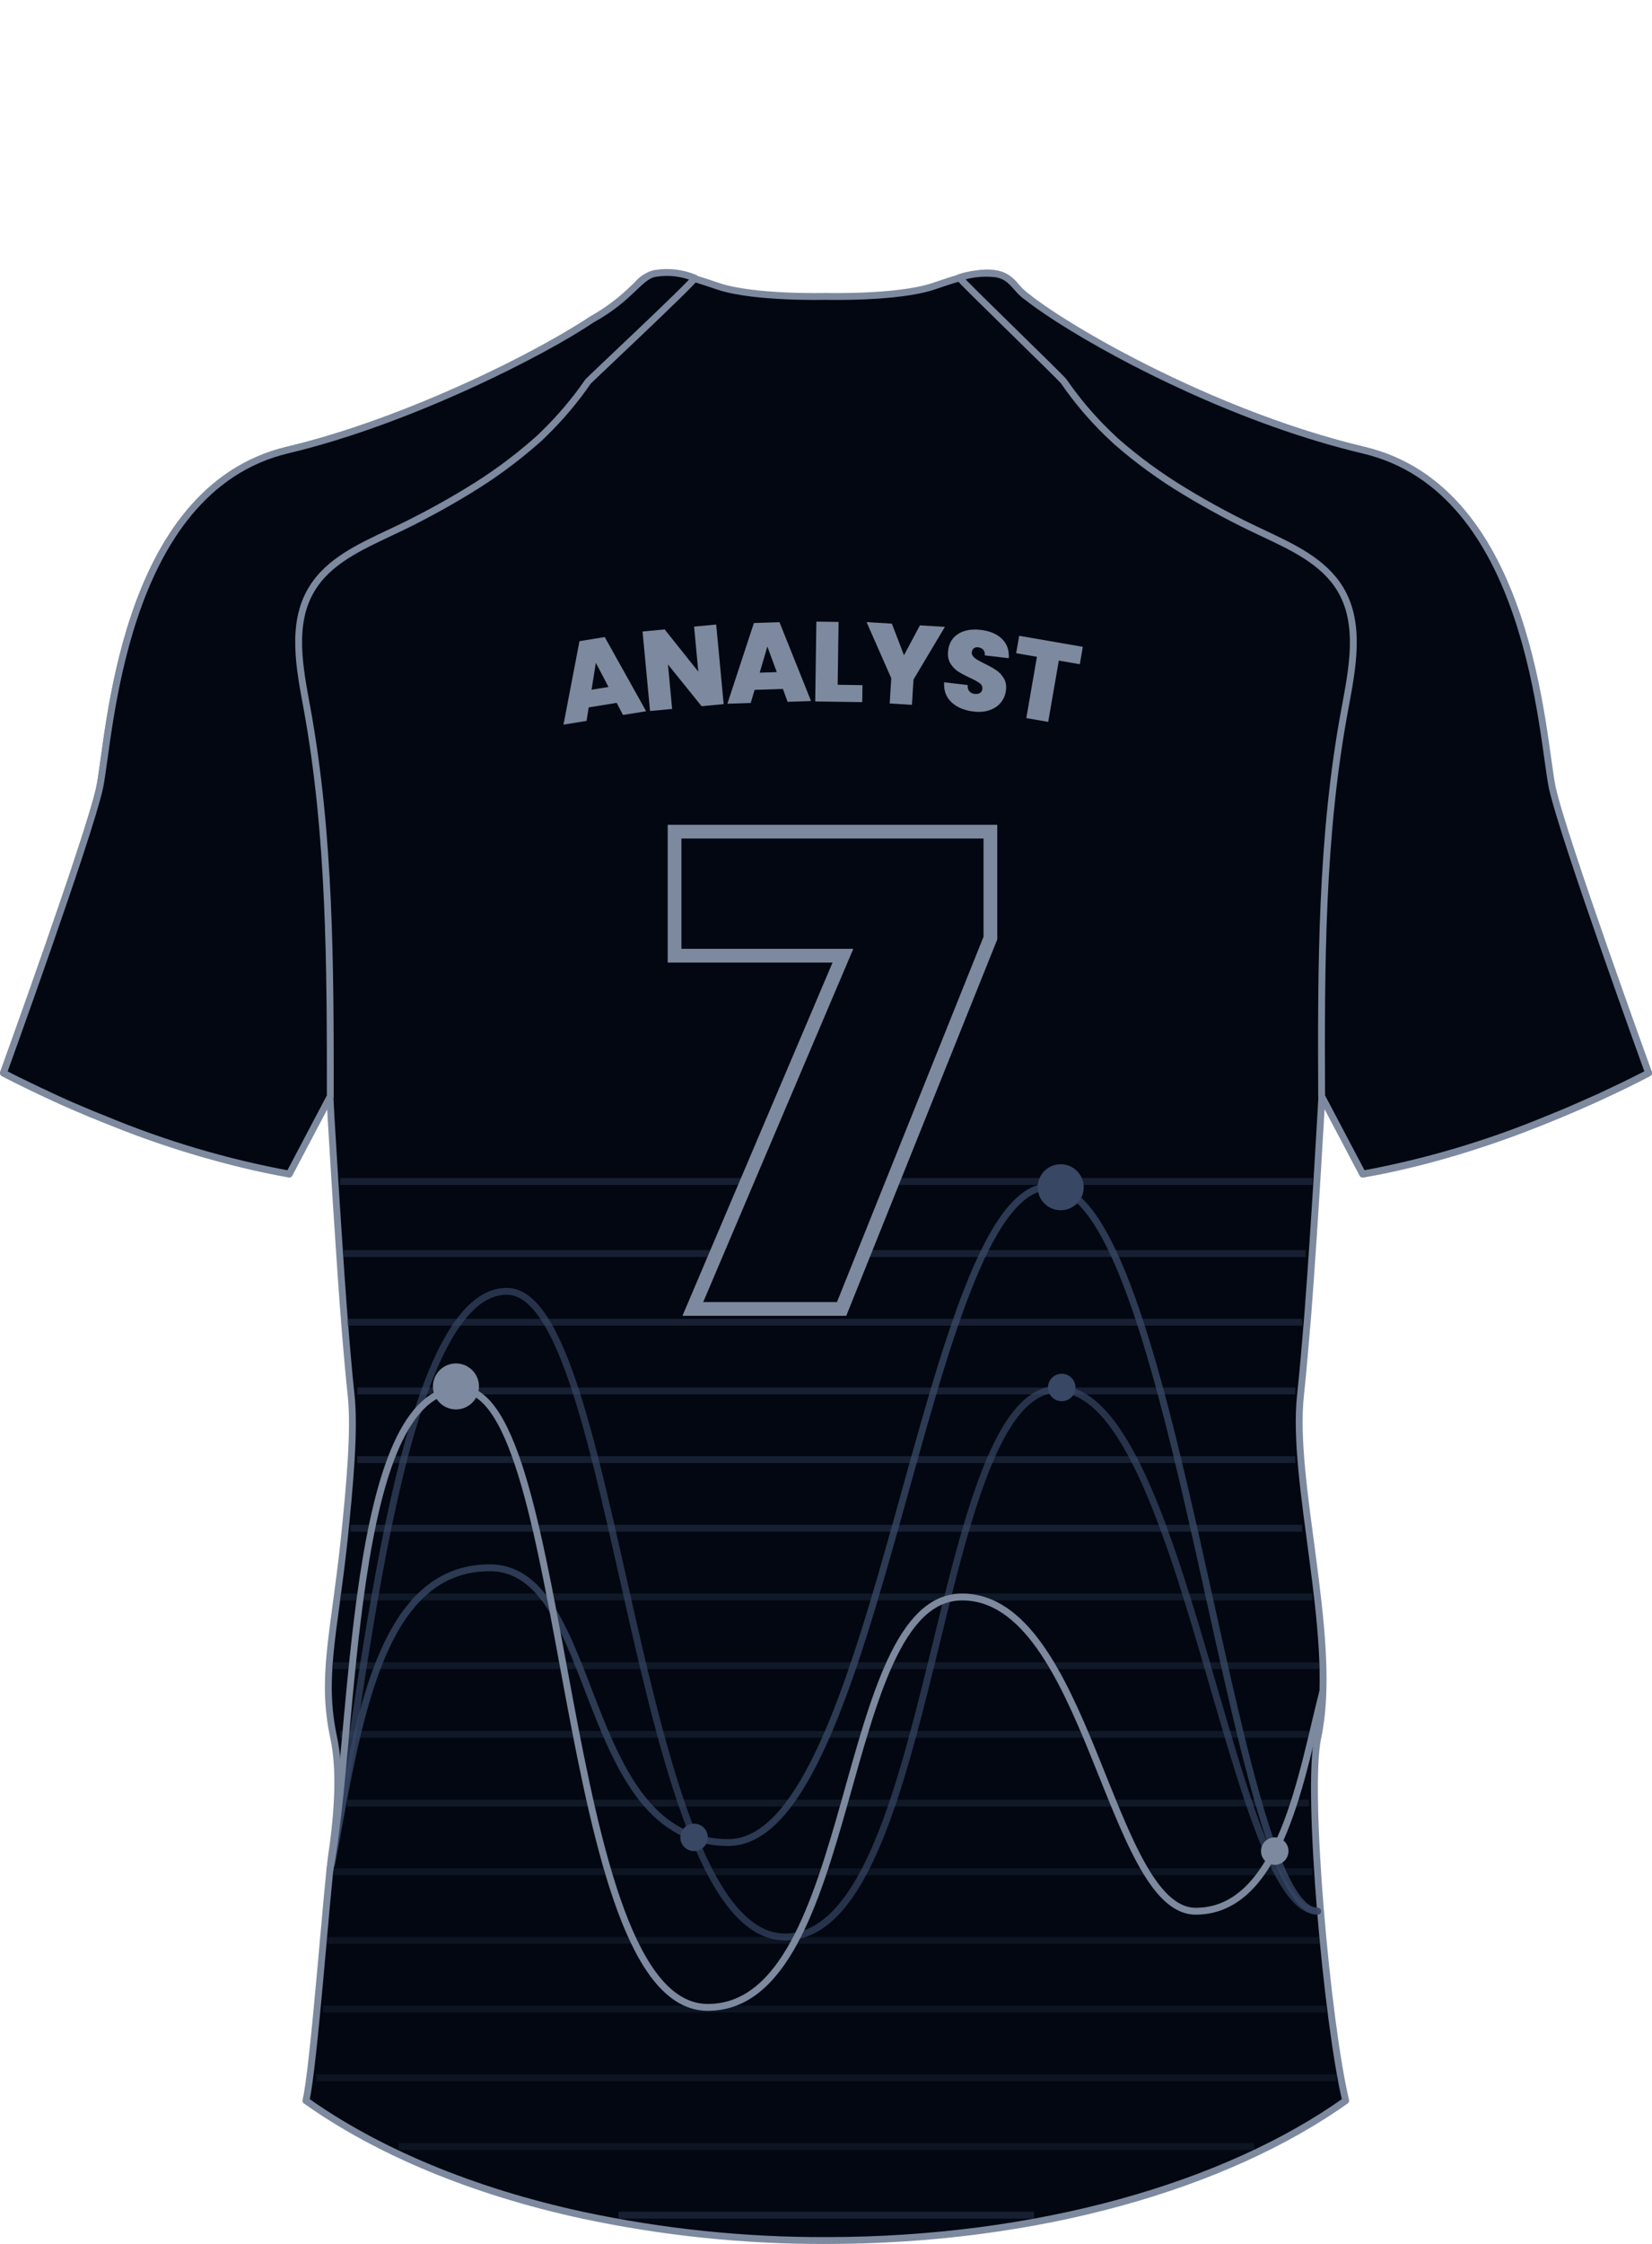 <svg width="481" height="653" viewBox="0 0 481 653" fill="none" xmlns="http://www.w3.org/2000/svg">
<path d="M378.661 405.993C375.901 431.106 389.029 475.052 384.135 503.292C384.019 504.103 383.857 504.867 383.694 505.609C380.308 521.316 386.431 588.776 391.812 611.294C357.02 635.989 302.349 651.997 240.442 651.997C216.682 652.062 192.982 649.6 169.744 644.653C137.549 637.703 109.785 626.005 89.071 611.294C91.391 601.749 95.195 549.069 96.587 539.64C98.489 526.76 99.115 514.667 97.143 505.609C93.455 488.303 97.143 476.048 100.135 448.805C101.921 431.615 103.313 415.885 102.223 405.901C101.921 403.121 101.62 399.924 101.295 396.426C100.391 386.487 99.486 374.163 98.721 362.278C97.7 347.429 96.888 333.274 96.401 325.398C96.192 321.32 96.053 318.911 96.053 318.911L84.108 341.568C79.677 340.826 75.224 339.9 70.863 338.834C46.625 332.694 23.181 323.769 1 312.239C1 312.239 25.981 243.342 28.996 229.257C32.012 215.172 34.888 142.592 83.829 131.008C119.016 122.669 153.855 104.83 172.179 93.131L172.736 92.784C177.018 90.266 181.009 87.282 184.635 83.888C184.823 83.721 184.994 83.534 185.145 83.332C185.298 83.097 185.477 82.879 185.679 82.683C185.995 82.313 186.336 81.965 186.699 81.641C191.848 77.286 199.827 80.181 209.175 83.332C219.59 86.807 240.442 86.251 240.442 86.251C240.442 86.251 261.317 86.807 271.709 83.332C282.1 79.857 290.705 76.66 295.739 83.332C300.772 90.004 348.484 119.425 397.078 131.008C446.019 142.592 448.849 215.38 451.864 229.35C454.88 243.319 479.977 312.239 479.977 312.239C479.977 312.239 439.037 334.479 396.846 341.66L384.877 319.004C384.877 319.004 382.952 354.193 380.795 382.364C380.053 391.445 379.334 399.738 378.661 405.993Z" fill="#020711" stroke="#7D899E" stroke-width="2" stroke-linecap="round" stroke-linejoin="round"/>
<path d="M172.179 93.042C158.61 102.308 119.016 122.579 83.829 130.919C34.888 142.502 32.012 215.291 28.996 229.26C25.981 243.229 1 312.242 1 312.242C1 312.242 3.482 313.609 7.958 315.74C10 316.713 12.435 317.895 15.242 319.192C17.561 320.281 20.275 321.509 23.128 322.69C25.448 323.709 27.953 324.729 30.597 325.771C47.863 332.939 65.838 338.266 84.224 341.663L96.169 319.007C96.169 281.245 96.169 243.299 89.396 206.14C87.239 194.441 84.618 181.491 90.788 171.391C95.705 163.259 104.96 159.089 113.519 155.035C121.243 151.438 128.762 147.417 136.041 142.989C143.164 138.713 149.887 133.805 156.128 128.324C156.963 127.606 157.775 126.842 158.587 126.008C163.27 121.441 167.496 116.429 171.205 111.042C171.53 110.579 201.15 82.872 202.309 80.926C198.79 79.444 194.931 78.956 191.153 79.513C186.189 80.046 184.078 86.532 172.179 93.042Z" fill="#020711" stroke="#7D899E" stroke-width="2" stroke-linecap="round" stroke-linejoin="round"/>
<path d="M279.317 80.785C280.175 82.128 308.867 109.743 309.772 111.04C313.481 116.432 317.716 121.445 322.413 126.005C323.202 126.77 324.037 127.534 324.849 128.322C331.094 133.797 337.816 138.705 344.936 142.986C352.22 147.419 359.747 151.441 367.481 155.033C376.04 159.087 385.295 163.257 390.212 171.388C396.382 181.558 393.738 194.555 391.604 206.138C384.645 243.204 384.645 281.243 384.808 319.005L396.753 341.661C415.146 338.26 433.128 332.933 450.403 325.769C453.024 324.727 455.506 323.707 457.849 322.688L465.758 319.19L473.041 315.738C477.402 313.607 480 312.24 480 312.24C480 312.24 455.019 243.343 451.98 229.258C448.942 215.173 445.996 142.593 397.055 131.009C361.868 122.67 327.006 104.831 308.682 93.132C308.682 93.132 302.605 89.287 299.195 86.53C295.623 84.213 294.881 80.553 290.079 79.696C286.455 79.261 282.78 79.633 279.317 80.785Z" fill="#020711" stroke="#7D899E" stroke-width="2" stroke-linecap="round" stroke-linejoin="round"/>
<g opacity="0.4">
<line x1="104.044" y1="424.746" x2="377.159" y2="424.746" stroke="#374764" stroke-width="2"/>
<line x1="102.043" y1="444.73" x2="379.16" y2="444.73" stroke="#374764" stroke-width="2"/>
<line opacity="0.7" x1="99.042" y1="464.719" x2="382.162" y2="464.719" stroke="#374764" stroke-width="2"/>
<line opacity="0.5" x1="95.04" y1="564.66" x2="384.162" y2="564.66" stroke="#374764" stroke-width="2"/>
<line x1="99.042" y1="343.793" x2="382.162" y2="343.793" stroke="#374764" stroke-width="2"/>
<line opacity="0.7" x1="97.041" y1="484.707" x2="384.162" y2="484.707" stroke="#374764" stroke-width="2"/>
<line opacity="0.5" x1="94.04" y1="584.648" x2="386.164" y2="584.648" stroke="#374764" stroke-width="2"/>
<line x1="100.042" y1="364.781" x2="380.161" y2="364.781" stroke="#374764" stroke-width="2"/>
<line opacity="0.7" x1="99.042" y1="504.695" x2="381.161" y2="504.695" stroke="#374764" stroke-width="2"/>
<line opacity="0.5" x1="92.039" y1="604.637" x2="389.164" y2="604.637" stroke="#374764" stroke-width="2"/>
<line x1="101.043" y1="384.77" x2="379.161" y2="384.77" stroke="#374764" stroke-width="2"/>
<line opacity="0.7" x1="101.043" y1="524.684" x2="381.161" y2="524.684" stroke="#374764" stroke-width="2"/>
<line opacity="0.5" x1="116.049" y1="624.625" x2="365.155" y2="624.625" stroke="#374764" stroke-width="2"/>
<line x1="104.044" y1="404.758" x2="377.159" y2="404.758" stroke="#374764" stroke-width="2"/>
<line opacity="0.5" x1="97.041" y1="544.672" x2="382.162" y2="544.672" stroke="#374764" stroke-width="2"/>
<line x1="180.076" y1="644.613" x2="301.127" y2="644.613" stroke="#374764" stroke-width="2"/>
</g>
<path opacity="0.8" d="M96.54 542.674C104.044 502.698 110.046 456.226 142.56 456.226C175.074 456.226 168.071 536.178 212.089 536.178C256.108 536.178 269.113 345.293 305.629 345.293C342.144 345.293 358.651 556.166 383.662 556.166" stroke="#374764" stroke-width="2" stroke-linecap="round"/>
<path opacity="0.7" d="M96.54 542.173C105.044 502.697 115.048 375.773 147.562 375.773C180.076 375.773 184.578 563.66 228.596 563.66C272.615 563.66 271.615 404.256 308.13 404.256C344.645 404.256 358.651 556.165 383.662 556.165" stroke="#374764" stroke-width="2" stroke-linecap="round"/>
<path d="M96.04 544.174C103.543 504.697 101.542 404.258 134.056 404.258C166.57 404.258 162.068 584.15 206.087 584.15C250.105 584.15 243.602 464.721 280.118 464.721C316.633 464.721 323.136 556.166 348.147 556.166C373.157 556.166 379.16 515.191 385.162 492.205" stroke="#7D899E" stroke-width="2" stroke-linecap="round"/>
<path d="M288.369 272.982L245.049 380.902H201.729L245.429 278.112H196.409V242.012H288.369V272.982Z" fill="#020711"/>
<path d="M288.369 272.982L290.225 273.727L290.369 273.369V272.982H288.369ZM245.049 380.902V382.902H246.401L246.905 381.647L245.049 380.902ZM201.729 380.902L199.888 380.12L198.705 382.902H201.729V380.902ZM245.429 278.112L247.269 278.895L248.452 276.112H245.429V278.112ZM196.409 278.112H194.409V280.112H196.409V278.112ZM196.409 242.012V240.012H194.409V242.012H196.409ZM288.369 242.012H290.369V240.012H288.369V242.012ZM286.512 272.237L243.192 380.157L246.905 381.647L290.225 273.727L286.512 272.237ZM245.049 378.902H201.729V382.902H245.049V378.902ZM203.569 381.685L247.269 278.895L243.588 277.33L199.888 380.12L203.569 381.685ZM245.429 276.112H196.409V280.112H245.429V276.112ZM198.409 278.112V242.012H194.409V278.112H198.409ZM196.409 244.012H288.369V240.012H196.409V244.012ZM286.369 242.012V272.982H290.369V242.012H286.369Z" fill="#7D899E"/>
<path d="M179.545 204.534L171.413 205.85L170.777 209.783L164.069 210.872L168.718 186.578L176.077 185.383L188.13 206.969L181.392 208.058L179.545 204.534ZM177.167 199.905L173.488 192.886L172.246 200.707L177.167 199.905Z" fill="#7D899E"/>
<path d="M210.708 204.898L204.273 205.503L194.491 193.371L195.702 206.305L189.266 206.91L187.086 183.765L193.522 183.16L203.319 195.443L202.092 182.343L208.528 181.738L210.708 204.898Z" fill="#7D899E"/>
<path d="M227.955 200.482L219.717 200.754L218.582 204.566L211.783 204.793L219.505 181.301L226.956 181.059L236.147 204.006L229.318 204.233L227.955 200.482ZM226.168 195.581L223.427 188.153L221.201 195.747L226.168 195.581Z" fill="#7D899E"/>
<path d="M243.901 199.27L251.124 199.376L251.048 204.323L237.359 204.126L237.693 180.891L244.158 180.981L243.901 199.27Z" fill="#7D899E"/>
<path d="M275.124 182.419L265.978 197.743L265.524 205.11L259.043 204.716L259.497 197.35L252.304 181.027L259.679 181.481L263.207 190.678L267.841 181.98L275.124 182.419Z" fill="#7D899E"/>
<path d="M277.032 204.353C275.457 202.87 274.745 200.934 274.897 198.544L281.741 199.346C281.711 200.162 281.878 200.783 282.256 201.191C282.635 201.615 283.134 201.857 283.801 201.932C284.391 202.008 284.891 201.917 285.315 201.66C285.724 201.403 285.966 201.025 286.027 200.495C286.102 199.814 285.845 199.255 285.27 198.816C284.679 198.377 283.695 197.833 282.332 197.213C280.878 196.532 279.727 195.912 278.849 195.322C277.971 194.747 277.244 193.96 276.669 192.977C276.093 191.994 275.881 190.768 276.063 189.301C276.245 187.819 276.759 186.593 277.623 185.625C278.486 184.657 279.606 183.976 280.984 183.583C282.362 183.19 283.876 183.099 285.542 183.296C288.222 183.613 290.297 184.491 291.766 185.943C293.219 187.395 293.871 189.256 293.719 191.54L286.738 190.723C286.799 190.027 286.648 189.467 286.284 189.074C285.921 188.681 285.421 188.439 284.785 188.363C284.3 188.303 283.892 188.409 283.558 188.651C283.225 188.893 283.013 189.286 282.953 189.8C282.907 190.239 283.028 190.632 283.331 190.995C283.634 191.358 284.028 191.676 284.497 191.963C284.967 192.251 285.678 192.629 286.617 193.098C288.026 193.779 289.176 194.414 290.055 195.019C290.948 195.624 291.69 196.411 292.265 197.364C292.856 198.332 293.068 199.482 292.901 200.843C292.735 202.22 292.25 203.415 291.433 204.413C290.615 205.427 289.525 206.168 288.147 206.652C286.769 207.136 285.194 207.272 283.437 207.06C280.742 206.728 278.607 205.835 277.032 204.353Z" fill="#7D899E"/>
<path d="M315.283 188.226L314.405 193.294L308.287 192.235L305.198 210.07L298.823 208.966L301.912 191.131L295.87 190.087L296.748 185.02L315.283 188.226Z" fill="#7D899E"/>
<path d="M132.756 410.152C136.458 410.152 139.459 407.154 139.459 403.457C139.459 399.759 136.458 396.762 132.756 396.762C129.054 396.762 126.053 399.759 126.053 403.457C126.053 407.154 129.054 410.152 132.756 410.152Z" fill="#7D899E"/>
<path d="M308.831 352.187C312.533 352.187 315.534 349.19 315.534 345.492C315.534 341.794 312.533 338.797 308.831 338.797C305.129 338.797 302.127 341.794 302.127 345.492C302.127 349.19 305.129 352.187 308.831 352.187Z" fill="#374764"/>
<path d="M202.085 538.675C204.295 538.675 206.087 536.885 206.087 534.677C206.087 532.469 204.295 530.68 202.085 530.68C199.875 530.68 198.083 532.469 198.083 534.677C198.083 536.885 199.875 538.675 202.085 538.675Z" fill="#374764"/>
<path d="M309.13 407.757C311.34 407.757 313.132 405.967 313.132 403.759C313.132 401.552 311.34 399.762 309.13 399.762C306.92 399.762 305.128 401.552 305.128 403.759C305.128 405.967 306.92 407.757 309.13 407.757Z" fill="#374764"/>
<path d="M371.156 542.675C373.367 542.675 375.158 540.885 375.158 538.677C375.158 536.469 373.367 534.68 371.156 534.68C368.946 534.68 367.155 536.469 367.155 538.677C367.155 540.885 368.946 542.675 371.156 542.675Z" fill="#7D899E"/>
</svg>
